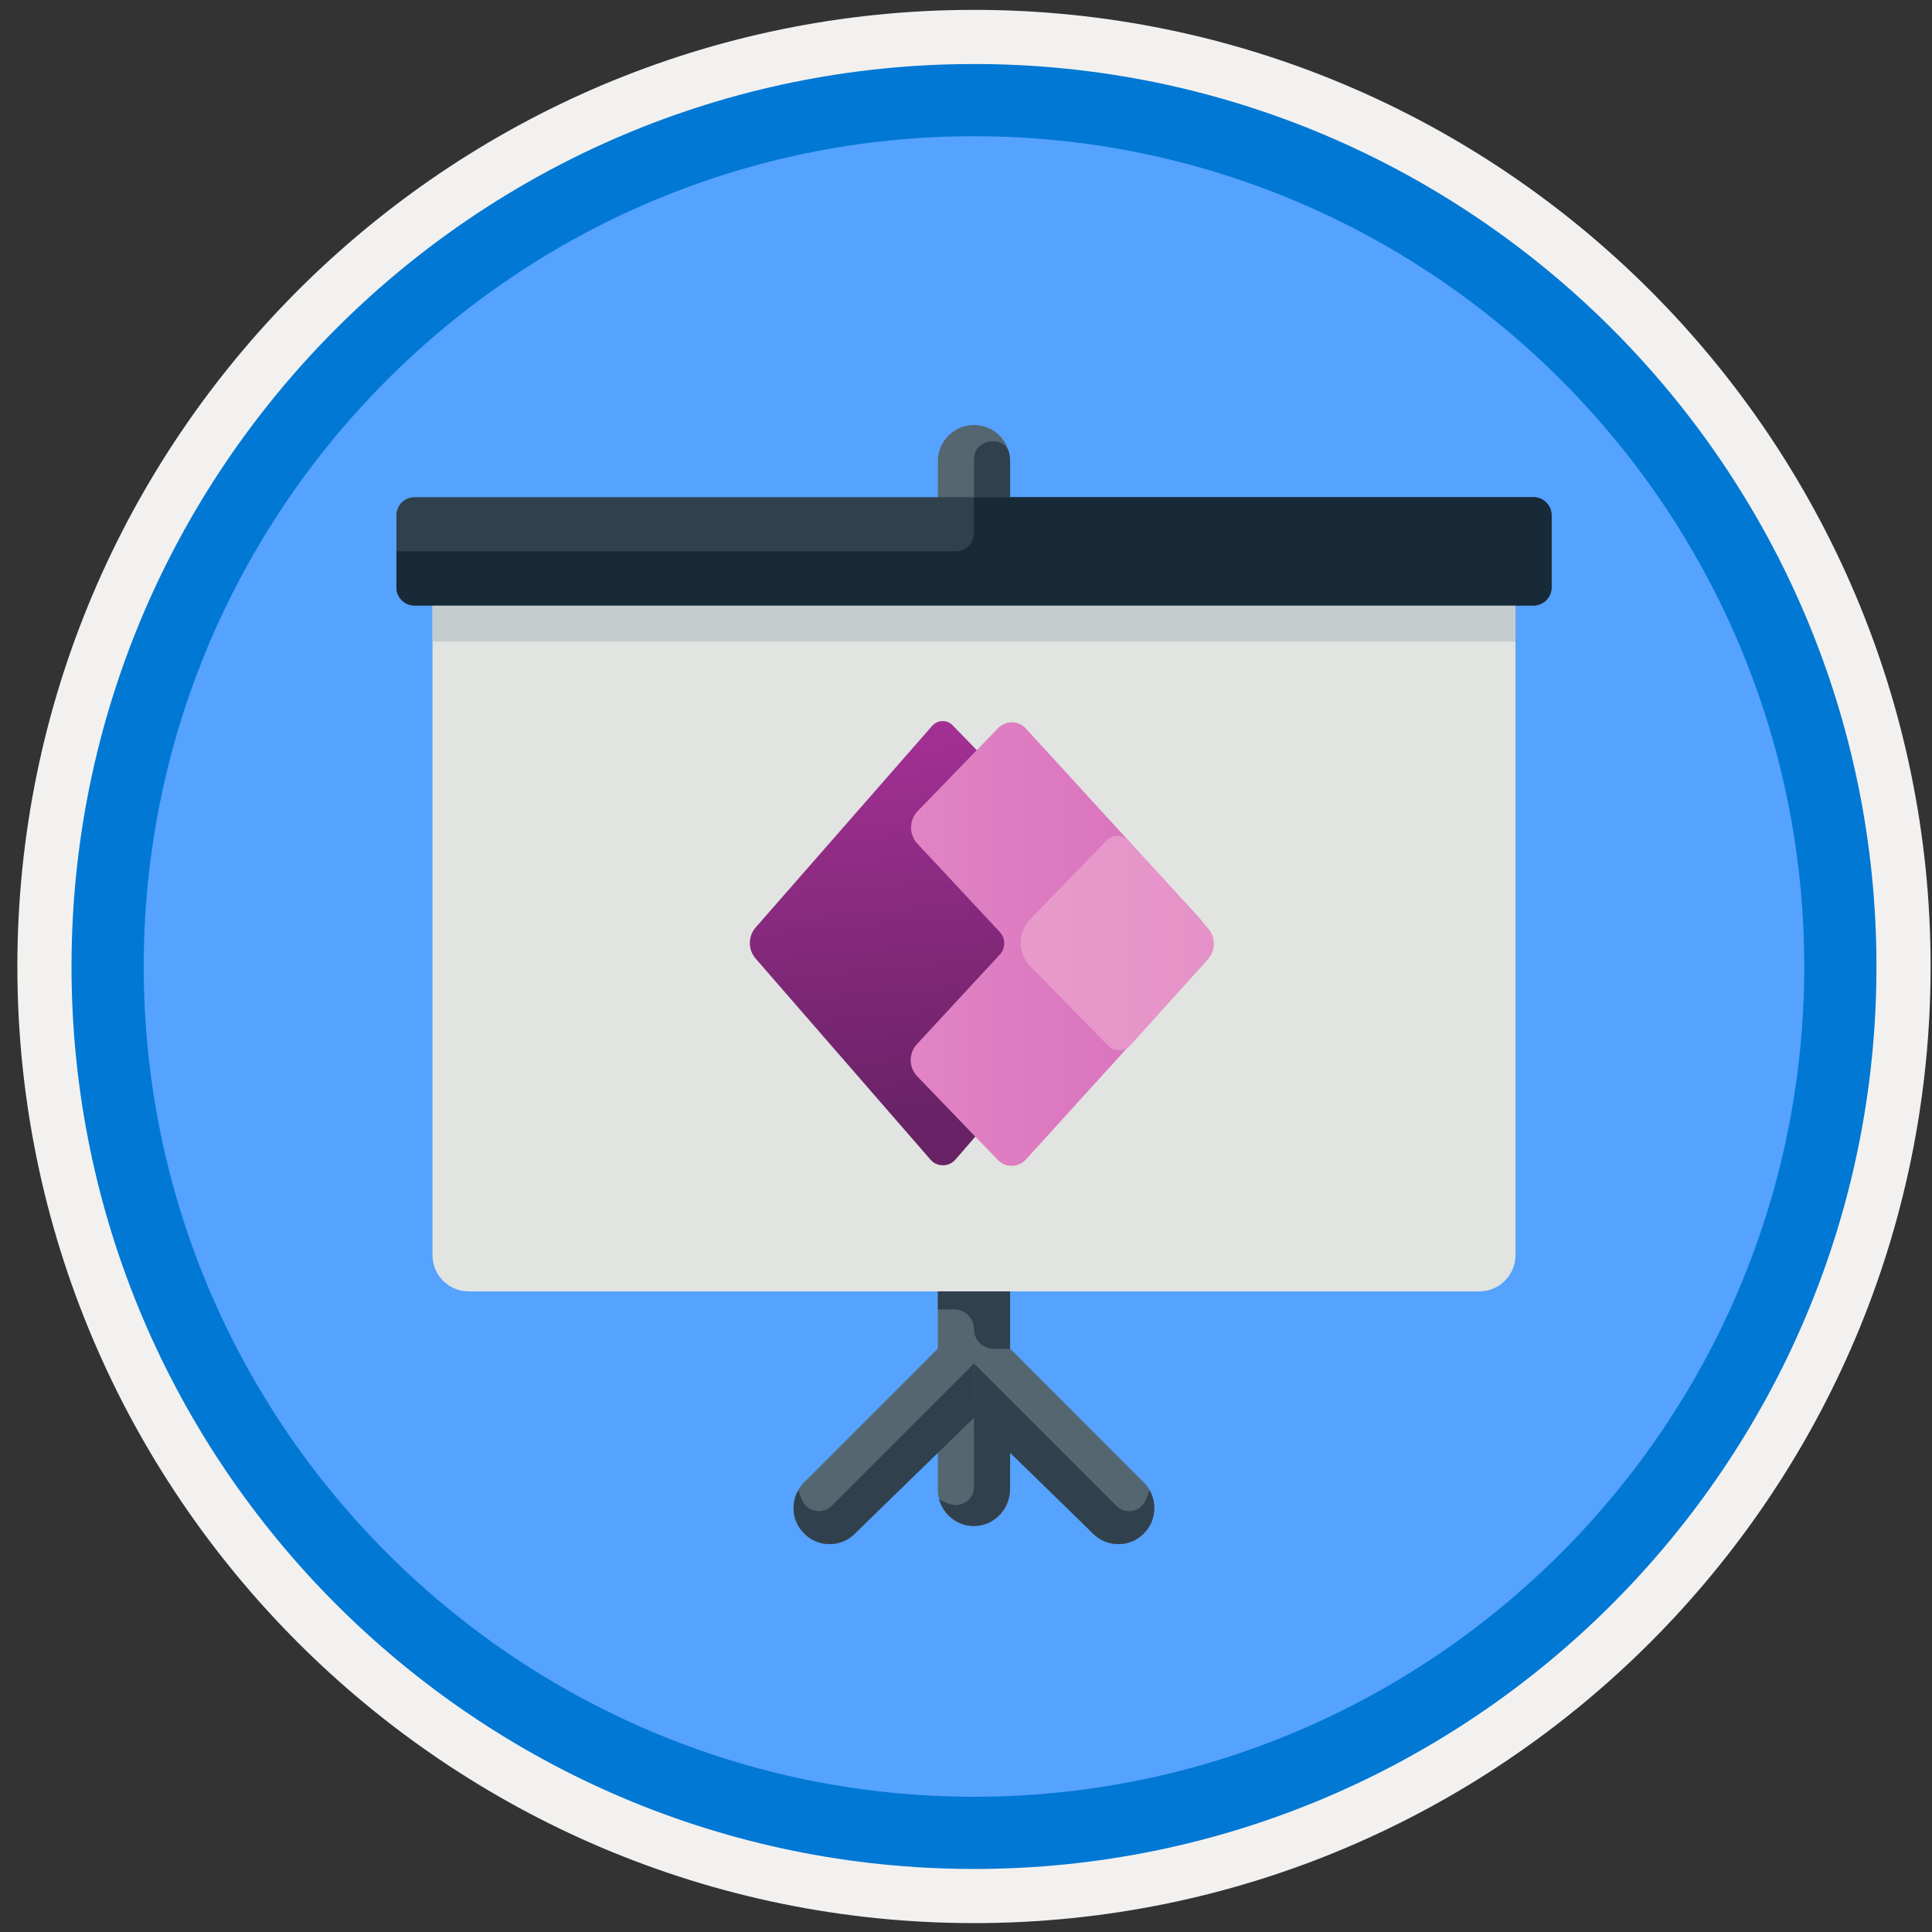 <svg width="103" height="103" viewBox="0 0 103 103" fill="none" xmlns="http://www.w3.org/2000/svg">
<rect x="0" y="0" width="103" height="103" fill="#333333" stroke="none"/>
<path fill-rule="evenodd" clip-rule="evenodd" d="M51.926 5.338C77.436 5.338 98.115 26.017 98.115 51.527C98.115 77.036 77.436 97.715 51.926 97.715C26.417 97.715 5.738 77.036 5.738 51.527C5.738 26.017 26.417 5.338 51.926 5.338Z" fill="#55A2FF"/>
<path fill-rule="evenodd" clip-rule="evenodd" d="M60.981 79.037L53.85 71.897V68.847C53.85 67.788 52.984 66.922 51.926 66.922C50.867 66.922 50.001 67.788 50.001 68.847V71.897L42.871 79.028C42.12 79.778 42.12 81 42.871 81.751C43.246 82.136 43.737 82.319 44.228 82.319C44.719 82.319 45.209 82.136 45.585 81.751L50.001 77.344V79.432C50.001 80.49 50.867 81.356 51.926 81.356C52.984 81.356 53.85 80.49 53.85 79.432V77.344L58.267 81.76C58.642 82.136 59.133 82.319 59.624 82.319C60.115 82.319 60.606 82.136 60.981 81.751C61.731 81 61.731 79.788 60.981 79.037Z" fill="#546670"/>
<path fill-rule="evenodd" clip-rule="evenodd" d="M80.794 32.281V66.923C80.794 67.981 79.928 68.847 78.869 68.847H24.983C23.924 68.847 23.058 67.981 23.058 66.923V32.281H80.794Z" fill="#E1E4E1"/>
<path fill-rule="evenodd" clip-rule="evenodd" d="M51.926 28.432C50.868 28.432 50.002 27.566 50.002 26.507V24.583C50.002 23.515 50.868 22.658 51.926 22.658C52.985 22.658 53.851 23.515 53.851 24.583V26.507C53.851 27.566 52.985 28.432 51.926 28.432Z" fill="#546670"/>
<path fill-rule="evenodd" clip-rule="evenodd" d="M82.719 31.319C82.719 31.848 82.286 32.281 81.756 32.281H22.096C21.567 32.281 21.134 31.848 21.134 31.319V27.47C21.134 26.94 21.567 26.507 22.096 26.507H81.756C82.286 26.507 82.719 26.94 82.719 27.47V31.319Z" fill="#30404D"/>
<path fill-rule="evenodd" clip-rule="evenodd" d="M23.058 34.206H80.794V32.281H23.058V34.206Z" fill="#C5CCCD"/>
<path fill-rule="evenodd" clip-rule="evenodd" d="M44.344 80.279C43.882 80.741 43.093 80.625 42.794 80.038C42.698 79.836 42.621 79.644 42.564 79.442C42.14 80.173 42.236 81.126 42.871 81.751C43.247 82.136 43.738 82.319 44.228 82.319C44.719 82.319 45.21 82.136 45.585 81.751L51.926 75.583V72.696L44.344 80.279Z" fill="#30404D"/>
<path fill-rule="evenodd" clip-rule="evenodd" d="M59.509 80.279C59.971 80.741 60.76 80.625 61.048 80.038C61.145 79.836 61.222 79.644 61.279 79.442C61.703 80.173 61.607 81.126 60.981 81.751C60.606 82.136 60.115 82.319 59.624 82.319C59.134 82.319 58.643 82.136 58.268 81.751L51.926 75.583V72.696L59.509 80.279Z" fill="#30404D"/>
<path fill-rule="evenodd" clip-rule="evenodd" d="M51.926 74.621V79.278C51.926 79.942 51.262 80.404 50.627 80.183C50.425 80.115 50.242 80.028 50.069 79.932C50.309 80.798 51.127 81.433 52.09 81.347C53.11 81.26 53.85 80.337 53.85 79.317V74.621H51.926Z" fill="#30404D"/>
<path fill-rule="evenodd" clip-rule="evenodd" d="M50.002 68.847V69.809H50.878C51.455 69.809 51.926 70.281 51.926 70.858C51.926 71.436 52.398 71.907 52.975 71.907H53.851V68.847H50.002Z" fill="#30404D"/>
<path fill-rule="evenodd" clip-rule="evenodd" d="M22.096 32.281H81.756C82.286 32.281 82.719 31.848 82.719 31.319V27.47C82.719 26.94 82.286 26.507 81.756 26.507H51.926V28.432C51.926 28.961 51.493 29.394 50.964 29.394H21.134V31.319C21.134 31.848 21.567 32.281 22.096 32.281Z" fill="#182A37"/>
<path fill-rule="evenodd" clip-rule="evenodd" d="M51.926 24.486V26.507H53.851V24.583C53.851 24.467 53.841 24.361 53.822 24.256C53.639 23.139 51.926 23.351 51.926 24.486Z" fill="#30404D"/>
<path d="M51.926 102.526C23.809 102.526 0.926 79.644 0.926 51.526C0.926 23.409 23.809 0.526 51.926 0.526C80.044 0.526 102.926 23.409 102.926 51.526C102.926 79.644 80.044 102.526 51.926 102.526ZM51.926 4.375C25.926 4.375 4.775 25.526 4.775 51.526C4.775 77.527 25.926 98.677 51.926 98.677C77.927 98.677 99.077 77.527 99.077 51.526C99.077 25.526 77.927 4.375 51.926 4.375Z" fill="#F2F1F0"/>
<path d="M51.926 99.639C25.397 99.639 3.813 78.056 3.813 51.526C3.813 24.997 25.397 3.413 51.926 3.413C78.456 3.413 100.039 24.997 100.039 51.526C100.039 78.056 78.456 99.639 51.926 99.639ZM51.926 7.262C27.523 7.262 7.662 27.123 7.662 51.526C7.662 75.929 27.523 95.79 51.926 95.79C76.329 95.79 96.19 75.929 96.19 51.526C96.19 27.123 76.329 7.262 51.926 7.262Z" fill="#0078D4"/>
<path d="M53.014 40.961L50.791 38.67C50.493 38.353 49.983 38.372 49.694 38.699L40.293 49.438C39.869 49.919 39.869 50.632 40.293 51.113L49.607 61.823C49.954 62.227 50.579 62.227 50.935 61.823L53.716 58.609L54.024 42.087L53.014 40.961Z" fill="url(#paint0_linear)"/>
<path d="M63.955 48.967L54.688 38.834C54.284 38.401 53.61 38.401 53.206 38.825L48.924 43.241C48.462 43.723 48.453 44.483 48.905 44.974L53.293 49.679C53.62 50.025 53.62 50.555 53.293 50.901L48.886 55.664C48.433 56.155 48.443 56.906 48.905 57.387L53.197 61.842C53.601 62.265 54.284 62.256 54.688 61.823L63.955 51.613C64.647 50.863 64.647 49.718 63.955 48.967Z" fill="url(#paint1_linear)"/>
<path d="M64.397 51.141L60.26 55.731C59.942 56.078 59.403 56.087 59.076 55.751L54.919 51.507C54.245 50.824 54.245 49.717 54.909 49.024L58.989 44.81C59.316 44.473 59.855 44.483 60.173 44.829L64.388 49.477C64.821 49.948 64.821 50.67 64.397 51.141Z" fill="url(#paint2_linear)"/>
<defs>
<linearGradient id="paint0_linear" x1="46.417" y1="39.322" x2="48.141" y2="59.582" gradientUnits="userSpaceOnUse">
<stop stop-color="#A23093"/>
<stop offset="1" stop-color="#692266"/>
</linearGradient>
<linearGradient id="paint1_linear" x1="48.562" y1="50.33" x2="64.475" y2="50.33" gradientUnits="userSpaceOnUse">
<stop stop-color="#E184C4"/>
<stop offset="1" stop-color="#D76EBC"/>
</linearGradient>
<linearGradient id="paint2_linear" x1="54.42" y1="50.279" x2="64.719" y2="50.279" gradientUnits="userSpaceOnUse">
<stop stop-color="#E89BCA"/>
<stop offset="1" stop-color="#E591C8"/>
</linearGradient>
</defs>
</svg>
